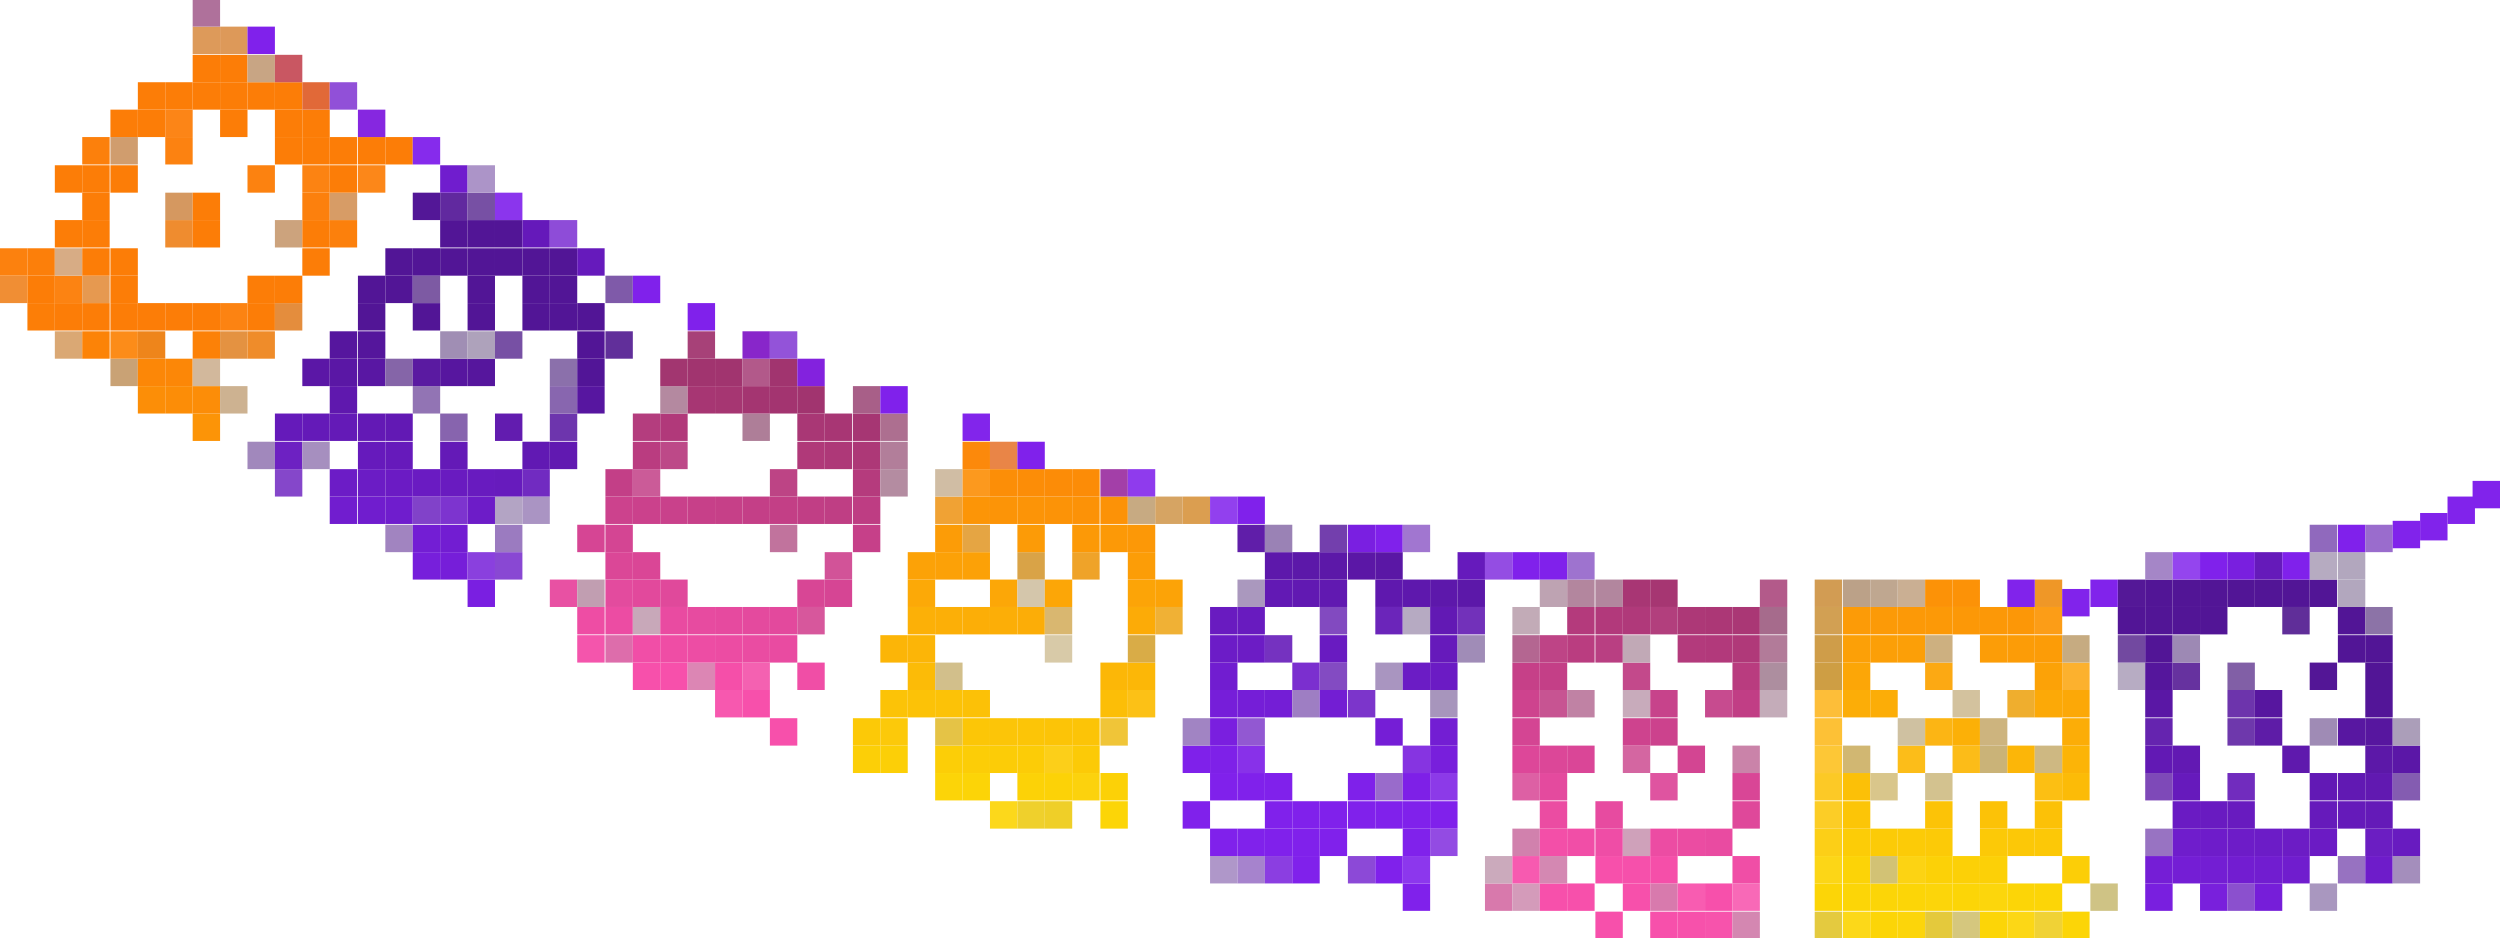 <svg xmlns="http://www.w3.org/2000/svg" width="405" height="152" fill="none" xmlns:v="https://vecta.io/nano"><style><![CDATA[.B{fill:#8021eb}.C{fill:#fc7d07}.D{fill:#521596}.E{fill:#f750ab}.F{fill:#fcd507}.G{fill:#661abc}.H{fill:#6219b4}.I{fill:#761ed9}.J{fill:#731ed3}.K{fill:#701dce}.L{fill:#ec4ca3}.M{fill:#e94ba1}.N{fill:#6b1bc4}.O{fill:#681bbf}.P{fill:#661abb}.Q{fill:#651aba}.R{fill:#6119b1}.S{fill:#fcad07}.T{fill:#57169f}.U{fill:#5a17a5}.V{fill:#a1346f}.W{fill:#fc8312}]]></style><g class="E"><use href="#B"/><use href="#C"/></g><use href="#B" x="13.322" fill="#f751ab"/><use href="#B" x="17.763" fill="#f753ac"/><use href="#B" x="22.204" fill="#d487b1"/><use href="#B" x="35.526" fill="#e4ca3f"/><use href="#B" x="40.094" fill="#fcd819"/><use href="#B" x="44.535" class="F"/><use href="#C" x="40.094" fill="#fcd50a"/><use href="#B" x="53.416" fill="#e4c93c"/><use href="#B" x="57.857" fill="#d5c77e"/><use href="#B" x="62.298" class="F"/><use href="#C" x="57.857" fill="#fcd716"/><use href="#B" x="71.179" fill="#f0d236"/><use href="#B" x="75.62" class="F"/><use href="#C" x="-40.094" y="-4.568" class="B"/><use href="#B" x="-17.89" y="-4.568" fill="#d879ac"/><use href="#C" x="-22.331" y="-4.568" fill="#d49bba"/><g class="E"><use href="#B" x="-9.009" y="-4.568"/><use href="#B" x="-4.568" y="-4.568"/><use href="#B" x="4.441" y="-4.568"/></g><use href="#C" y="-4.568" fill="#d87aad"/><use href="#B" x="13.322" y="-4.568" fill="#f85cb1"/><use href="#B" x="17.763" y="-4.568" class="E"/><use href="#B" x="22.204" y="-4.568" fill="#f869b7"/><g class="F"><use href="#B" x="35.526" y="-4.568"/><use href="#B" x="40.094" y="-4.568"/><use href="#B" x="44.535" y="-4.568"/><use href="#C" x="40.094" y="-4.568"/></g><use href="#B" x="53.416" y="-4.568" fill="#fcd50a"/><use href="#B" x="57.857" y="-4.568" class="F"/><use href="#B" x="62.298" y="-4.568" fill="#fcd60c"/><g class="F"><use href="#C" x="57.857" y="-4.568"/><use href="#B" x="71.179" y="-4.568"/></g><use href="#B" x="80.188" y="-4.568" fill="#cfc385"/><use href="#C" x="80.188" y="-4.568" fill="#791fdf"/><use href="#B" x="97.951" y="-4.568" fill="#7920dc"/><use href="#B" x="102.392" y="-4.568" fill="#8b50ce"/><use href="#C" x="97.951" y="-4.568" class="I"/><use href="#B" x="115.714" y="-4.568" fill="#a997bf"/><use href="#D" fill="#af97c9"/><use href="#D" x="4.441" fill="#a683cd"/><use href="#D" x="8.882" fill="#8b3ee1"/><use href="#E" class="B"/><use href="#D" x="22.331" fill="#8c49d7"/><use href="#D" x="26.772" class="B"/><use href="#E" x="17.89" fill="#8c37ed"/><use href="#D" x="44.535" fill="#cbaabc"/><use href="#E" x="35.653" fill="#f75ab0"/><use href="#D" x="53.416" fill="#d488b2"/><use href="#D" x="62.425" class="E"/><use href="#D" x="66.866" fill="#f650ab"/><use href="#E" x="57.984" fill="#f54fa9"/><use href="#D" x="84.629" fill="#f04ea6"/><use href="#D" x="97.951" fill="#fcd617"/><use href="#D" x="102.519" fill="#fcd307"/><use href="#D" x="106.96" fill="#d2c275"/><use href="#E" x="98.078" fill="#fcd313"/><use href="#D" x="115.841" fill="#fcd107"/><g fill="#fcd007"><use href="#D" x="120.282"/><use href="#D" x="124.723"/></g><use href="#D" x="138.045" fill="#fcce07"/><use href="#E" x="138.172" fill="#751ed6"/><use href="#D" x="155.935" fill="#741ed5"/><use href="#D" x="160.376" class="J"/><use href="#D" x="164.817" fill="#721dd1"/><use href="#E" x="155.935" fill="#711dd0"/><use href="#D" x="173.698" class="K"/><use href="#D" x="182.707" fill="#9772c1"/><use href="#E" x="173.825" fill="#6e1cca"/><use href="#D" x="191.588" fill="#a48ebc"/><use href="#B" x="-62.425" y="-13.449" class="B"/><use href="#B" x="-57.984" y="-13.449" fill="#8022eb"/><g class="B"><use href="#B" x="-53.543" y="-13.449"/><use href="#C" x="-57.984" y="-13.449"/><use href="#B" x="-44.662" y="-13.449"/></g><use href="#C" x="-40.094" y="-13.449" fill="#8022eb"/><use href="#B" x="-26.772" y="-13.449" fill="#934be3"/><use href="#C" x="-22.331" y="-13.449" fill="#d181ad"/><use href="#B" x="-9.009" y="-13.449" fill="#f34fa8"/><use href="#B" x="-4.568" y="-13.449" fill="#f14ea7"/><use href="#B" y="-13.449" fill="#ef4da6"/><use href="#B" x="4.441" y="-13.449" fill="#cfa1ba"/><use href="#C" y="-13.449" class="L"/><use href="#B" x="13.322" y="-13.449" fill="#eb4ca2"/><use href="#B" x="17.763" y="-13.449" class="M"/><use href="#B" x="35.526" y="-13.449" fill="#fccf17"/><use href="#B" x="40.094" y="-13.449" fill="#fccc07"/><g fill="#fccb07"><use href="#B" x="44.535" y="-13.449"/><use href="#C" x="40.094" y="-13.449"/></g><use href="#B" x="53.416" y="-13.449" fill="#fcca07"/><use href="#B" x="62.298" y="-13.449" fill="#fcc907"/><g fill="#fcc807"><use href="#C" x="57.857" y="-13.449"/><use href="#B" x="71.179" y="-13.449"/></g><use href="#C" x="80.188" y="-13.449" fill="#9873c2"/><use href="#B" x="93.51" y="-13.449" fill="#6f1dcc"/><use href="#B" x="97.951" y="-13.449" fill="#6e1cca"/><use href="#B" x="102.392" y="-13.449" fill="#6d1cc8"/><use href="#C" x="97.951" y="-13.449" fill="#6c1cc7"/><use href="#B" x="111.273" y="-13.449" fill="#6c1cc5"/><use href="#B" x="115.714" y="-13.449" class="N"/><use href="#C" x="115.841" y="-13.449" fill="#6b1ec2"/><use href="#B" x="129.163" y="-13.449" fill="#681bc0"/><use href="#B" x="-98.078" y="-17.89" fill="#fcd81b"/><use href="#B" x="-93.637" y="-17.89" fill="#efd02c"/><use href="#C" x="-98.078" y="-17.89" fill="#efcf28"/><use href="#B" x="-80.188" y="-17.89" class="F"/><g class="B"><use href="#B" x="-66.866" y="-17.89"/><use href="#B" x="-53.543" y="-17.89"/><use href="#C" x="-57.984" y="-17.89"/><use href="#B" x="-44.662" y="-17.89"/><use href="#B" x="-40.094" y="-17.89"/><use href="#B" x="-35.653" y="-17.89"/><use href="#C" x="-40.094" y="-17.89"/><use href="#B" x="-26.772" y="-17.89"/></g><use href="#B" x="-9.009" y="-17.89" fill="#eb4ca2"/><use href="#B" y="-17.89" fill="#e74ba0"/><use href="#B" x="22.204" y="-17.89" fill="#df489a"/><use href="#B" x="35.526" y="-17.89" fill="#fccd26"/><use href="#B" x="40.094" y="-17.89" fill="#fcc507"/><use href="#B" x="53.416" y="-17.89" fill="#fcc307"/><use href="#B" x="62.298" y="-17.89" fill="#fcc207"/><use href="#B" x="71.179" y="-17.89" fill="#fcc107"/><use href="#B" x="93.51" y="-17.89" fill="#6a1bc3"/><use href="#B" x="97.951" y="-17.89" fill="#691bc1"/><use href="#B" x="102.392" y="-17.89" class="O"/><use href="#B" x="115.714" y="-17.89" class="P"/><use href="#B" x="120.282" y="-17.89" class="Q"/><use href="#C" x="115.841" y="-17.89" fill="#641ab8"/><use href="#B" x="-106.96" y="-22.458" fill="#fcd408"/><use href="#B" x="-102.519" y="-22.458" fill="#fcd407"/><g fill="#fcd207"><use href="#B" x="-93.637" y="-22.458"/><use href="#C" x="-98.078" y="-22.458"/></g><use href="#B" x="-84.756" y="-22.458" fill="#fcd20d"/><use href="#B" x="-80.188" y="-22.458" fill="#fcd107"/><g class="B"><use href="#B" x="-62.425" y="-22.458"/><use href="#B" x="-57.984" y="-22.458"/><use href="#B" x="-53.543" y="-22.458"/></g><use href="#B" x="-40.094" y="-22.458" fill="#7f21ea"/><use href="#B" x="-35.653" y="-22.458" fill="#996bcb"/><use href="#C" x="-40.094" y="-22.458" fill="#7e20e7"/><use href="#B" x="-26.772" y="-22.458" fill="#8c3ae8"/><use href="#C" x="-22.331" y="-22.458" fill="#dd60a4"/><use href="#B" x="-9.009" y="-22.458" fill="#e44a9e"/><use href="#C" y="-22.458" fill="#df54a0"/><use href="#B" x="22.204" y="-22.458" fill="#d94696"/><use href="#B" x="35.526" y="-22.458" fill="#fcc926"/><use href="#B" x="40.094" y="-22.458" fill="#fcc007"/><use href="#B" x="44.535" y="-22.458" fill="#d9c68b"/><use href="#B" x="53.416" y="-22.458" fill="#d3c28f"/><use href="#B" x="71.179" y="-22.458" fill="#fcbf13"/><use href="#B" x="75.62" y="-22.458" fill="#fcbb07"/><use href="#C" x="80.188" y="-22.458" fill="#7e49b8"/><use href="#B" x="93.51" y="-22.458" class="G"/><use href="#B" x="102.392" y="-22.458" fill="#712cbe"/><use href="#B" x="115.714" y="-22.458" fill="#6219b5"/><use href="#B" x="120.282" y="-22.458" fill="#6119b3"/><use href="#C" x="115.841" y="-22.458" class="R"/><use href="#B" x="129.163" y="-22.458" fill="#845cb1"/><g fill="#fccf07"><use href="#D" x="-57.857" y="-17.89"/><use href="#D" x="-53.416" y="-17.89"/></g><use href="#D" x="-44.535" y="-17.89" fill="#fcce07"/><use href="#D" x="-40.094" y="-17.89" fill="#fccd07"/><g fill="#fccc07"><use href="#D" x="-35.653" y="-17.89"/><use href="#D" x="-31.212" y="-17.89"/></g><use href="#E" x="-40.094" y="-17.89" fill="#fccf19"/><use href="#D" x="-22.331" y="-17.89" fill="#fcca07"/><use href="#D" x="-4.441" y="-17.89" fill="#7f21ea"/><use href="#D" y="-17.89" fill="#7e21e8"/><use href="#D" x="4.441" y="-17.89" fill="#8831e9"/><use href="#E" x="17.89" y="-17.89" fill="#8634e1"/><use href="#D" x="35.653" y="-17.89" fill="#781fdc"/><use href="#E" x="35.653" y="-17.89" fill="#dd4799"/><use href="#D" x="53.416" y="-17.89" fill="#dc4798"/><use href="#D" x="57.857" y="-17.89" fill="#da4697"/><use href="#D" x="66.866" y="-17.89" fill="#d466a1"/><use href="#D" x="75.747" y="-17.89" fill="#d34592"/><use href="#D" x="84.629" y="-17.89" fill="#ca83a9"/><use href="#D" x="97.951" y="-17.89" fill="#fdc736"/><use href="#D" x="102.519" y="-17.89" fill="#d1b772"/><use href="#E" x="98.078" y="-17.89" fill="#fcbd19"/><use href="#D" x="120.282" y="-17.89" fill="#fcbc18"/><use href="#D" x="124.723" y="-17.89" fill="#cab378"/><use href="#E" x="115.841" y="-17.89" fill="#fcb608"/><use href="#D" x="133.604" y="-17.89" fill="#ceb882"/><use href="#D" x="138.045" y="-17.89" fill="#fcb407"/><use href="#E" x="138.172" y="-17.89" class="H"/><use href="#D" x="155.935" y="-17.89" fill="#6219b3"/><use href="#D" x="173.698" y="-17.89" fill="#5f19ad"/><use href="#E" x="173.825" y="-17.89" fill="#5c18a8"/><use href="#D" x="191.588" y="-17.89" fill="#5b17a7"/><use href="#B" x="-133.731" y="-31.339" class="E"/><use href="#B" x="-120.282" y="-31.339" fill="#fcc907"/><use href="#B" x="-115.841" y="-31.339" fill="#fcc90a"/><use href="#B" x="-106.96" y="-31.339" fill="#e5c346"/><use href="#B" x="-102.519" y="-31.339" fill="#fcc607"/><use href="#B" x="-98.078" y="-31.339" fill="#fcc508"/><use href="#B" x="-93.637" y="-31.339" fill="#fcc507"/><g fill="#fcc407"><use href="#C" x="-98.078" y="-31.339"/><use href="#B" x="-84.756" y="-31.339"/></g><use href="#B" x="-80.188" y="-31.339" fill="#f0c538"/><use href="#B" x="-66.866" y="-31.339" fill="#a184c3"/><use href="#B" x="-62.425" y="-31.339" fill="#7a1fdf"/><use href="#B" x="-57.984" y="-31.339" fill="#9258d2"/><use href="#B" x="-35.653" y="-31.339" fill="#751ed6"/><use href="#B" x="-26.772" y="-31.339" class="J"/><use href="#C" x="-22.331" y="-31.339" fill="#d44593"/><use href="#B" x="4.441" y="-31.339" fill="#ce438e"/><use href="#C" y="-31.339" fill="#cc428d"/><use href="#B" x="35.526" y="-31.339" fill="#fdc136"/><use href="#C" x="40.094" y="-31.339" fill="#cfc1a1"/><use href="#B" x="53.416" y="-31.339" fill="#fcb514"/><use href="#B" x="57.857" y="-31.339" fill="#fcb007"/><use href="#B" x="62.298" y="-31.339" fill="#cdb47e"/><use href="#B" x="75.62" y="-31.339" class="S"/><use href="#C" x="80.188" y="-31.339" fill="#6524af"/><use href="#B" x="102.392" y="-31.339" fill="#6e38ac"/><use href="#C" x="97.951" y="-31.339" fill="#5e1ca7"/><use href="#B" x="115.714" y="-31.339" fill="#9f8bb5"/><use href="#B" x="120.282" y="-31.339" fill="#5817a1"/><use href="#C" x="115.841" y="-31.339" class="T"/><use href="#B" x="129.163" y="-31.339" fill="#ab9eb9"/><use href="#B" x="-142.613" y="-35.907" fill="#f758af"/><use href="#B" x="-138.172" y="-35.907" class="E"/><use href="#B" x="-115.841" y="-35.907" fill="#fcc307"/><g fill="#fcc207"><use href="#C" x="-120.282" y="-35.907"/><use href="#B" x="-106.96" y="-35.907"/></g><use href="#B" x="-102.519" y="-35.907" fill="#fcc107"/><use href="#B" x="-80.188" y="-35.907" fill="#fcbe07"/><use href="#B" x="-75.747" y="-35.907" fill="#fcc116"/><use href="#B" x="-62.425" y="-35.907" class="I"/><use href="#B" x="-57.984" y="-35.907" fill="#751ed7"/><use href="#B" x="-53.543" y="-35.907" fill="#741ed6"/><use href="#C" x="-57.984" y="-35.907" fill="#9e7ec3"/><use href="#B" x="-44.662" y="-35.907" class="J"/><use href="#B" x="-40.094" y="-35.907" fill="#7c35cb"/><use href="#B" x="-26.772" y="-35.907" fill="#a795bc"/><use href="#C" x="-22.331" y="-35.907" fill="#ce438e"/><use href="#B" x="-9.009" y="-35.907" fill="#c75492"/><use href="#B" x="-4.568" y="-35.907" fill="#c082a4"/><use href="#B" x="4.441" y="-35.907" fill="#c8abbb"/><use href="#C" y="-35.907" fill="#c7438b"/><use href="#B" x="17.763" y="-35.907" fill="#c74b8f"/><use href="#B" x="22.204" y="-35.907" fill="#c13e85"/><use href="#C" x="17.763" y="-35.907" fill="#c4acb9"/><use href="#B" x="35.526" y="-35.907" fill="#fdbe39"/><g class="S"><use href="#B" x="40.094" y="-35.907"/><use href="#B" x="44.535" y="-35.907"/></g><use href="#B" x="57.857" y="-35.907" fill="#d3c29e"/><use href="#C" x="57.857" y="-35.907" fill="#efae2e"/><use href="#B" x="71.179" y="-35.907" fill="#fca907"/><use href="#B" x="75.62" y="-35.907" fill="#fca807"/><use href="#C" x="80.188" y="-35.907" class="U"/><use href="#B" x="102.392" y="-35.907" fill="#6d34ac"/><use href="#C" x="97.951" y="-35.907" class="T"/><use href="#C" x="115.841" y="-35.907" fill="#531598"/><g class="E"><use href="#B" x="-155.935" y="-40.348"/><use href="#C" x="-160.376" y="-40.348"/></g><use href="#F" fill="#dc86b4"/><use href="#B" x="-142.613" y="-40.348" fill="#f54fa9"/><use href="#B" x="-138.172" y="-40.348" fill="#f461b1"/><use href="#C" x="-138.172" y="-40.348" fill="#f04ea6"/><use href="#C" x="-120.282" y="-40.348" fill="#fcbb07"/><use href="#B" x="-106.96" y="-40.348" fill="#d2bf8b"/><g fill="#fcb707"><use href="#B" x="-80.188" y="-40.348"/><use href="#B" x="-75.747" y="-40.348"/></g><use href="#B" x="-62.425" y="-40.348" fill="#711dd0"/><use href="#C" x="-57.984" y="-40.348" fill="#7b2fcf"/><use href="#B" x="-44.662" y="-40.348" fill="#834bc2"/><use href="#B" x="-35.653" y="-40.348" fill="#a995c0"/><use href="#C" x="-40.094" y="-40.348" fill="#6b1cc5"/><use href="#B" x="-26.772" y="-40.348" class="N"/><use href="#C" x="-22.331" y="-40.348" fill="#c64088"/><use href="#B" x="-9.009" y="-40.348" fill="#c43f87"/><use href="#B" x="4.441" y="-40.348" fill="#c3498b"/><use href="#B" x="22.204" y="-40.348" fill="#b93c7f"/><use href="#C" x="17.763" y="-40.348" fill="#ad8e9f"/><use href="#B" x="35.526" y="-40.348" fill="#ce9e44"/><use href="#B" x="40.094" y="-40.348" fill="#fca607"/><use href="#B" x="53.416" y="-40.348" fill="#fca913"/><use href="#B" x="71.179" y="-40.348" fill="#fca207"/><use href="#B" x="75.62" y="-40.348" fill="#fcb12e"/><use href="#B" x="84.629" y="-40.348" fill="#b7acc3"/><use href="#C" x="80.188" y="-40.348" fill="#55169c"/><use href="#B" x="93.51" y="-40.348" fill="#66329f"/><use href="#B" x="102.392" y="-40.348" fill="#815fa6"/><use href="#B" x="115.714" y="-40.348" fill="#531696"/><use href="#C" x="115.841" y="-40.348" class="D"/><use href="#G" fill="#f455ac"/><use href="#B" x="-160.376" y="-44.789" fill="#dd6dab"/><use href="#B" x="-155.935" y="-44.789" fill="#f14ea7"/><use href="#C" x="-160.376" y="-44.789" fill="#ef4da5"/><use href="#F" y="-4.441" fill="#ed4da4"/><use href="#B" x="-142.613" y="-44.789" class="L"/><use href="#B" x="-138.172" y="-44.789" fill="#ea4ca2"/><use href="#B" x="-133.731" y="-44.789" class="M"/><g fill="#fcb507"><use href="#B" x="-115.841" y="-44.789"/><use href="#C" x="-120.282" y="-44.789"/></g><use href="#C" x="-98.078" y="-44.789" fill="#d8caa8"/><use href="#B" x="-75.747" y="-44.789" fill="#d9ac47"/><use href="#B" x="-62.425" y="-44.789" fill="#6c1cc7"/><use href="#B" x="-57.984" y="-44.789" fill="#6c1cc5"/><use href="#B" x="-53.543" y="-44.789" fill="#7532c0"/><use href="#B" x="-44.662" y="-44.789" fill="#691bc1"/><use href="#B" x="-26.772" y="-44.789" class="P"/><use href="#B" x="-22.331" y="-44.789" fill="#a08cb7"/><use href="#C" x="-22.331" y="-44.789" fill="#b46691"/><use href="#B" x="-9.009" y="-44.789" fill="#be4486"/><use href="#B" x="-4.568" y="-44.789" fill="#ba3d80"/><use href="#B" y="-44.789" fill="#b93f82"/><use href="#B" x="4.441" y="-44.789" fill="#c1a9b6"/><use href="#B" x="13.322" y="-44.789" fill="#b33a7c"/><use href="#B" x="17.763" y="-44.789" fill="#b2397b"/><use href="#B" x="22.204" y="-44.789" fill="#b03979"/><use href="#C" x="17.763" y="-44.789" fill="#b27b99"/><use href="#B" x="35.526" y="-44.789" fill="#cf9d49"/><use href="#B" x="40.094" y="-44.789" fill="#fca007"/><g fill="#fc9f07"><use href="#B" x="44.535" y="-44.789"/><use href="#C" x="40.094" y="-44.789"/></g><use href="#B" x="53.416" y="-44.789" fill="#cdb080"/><use href="#B" x="62.298" y="-44.789" fill="#fc9d07"/><g fill="#fc9c07"><use href="#C" x="57.857" y="-44.789"/><use href="#B" x="71.179" y="-44.789"/></g><use href="#B" x="75.62" y="-44.789" fill="#c6ab81"/><use href="#B" x="84.629" y="-44.789" fill="#7249a0"/><use href="#C" x="80.188" y="-44.789" class="D"/><use href="#B" x="93.51" y="-44.789" fill="#9d89b4"/><g class="D"><use href="#B" x="120.282" y="-44.789"/><use href="#C" x="115.841" y="-44.789"/></g><use href="#G" y="-4.567" fill="#ee4da4"/><use href="#B" x="-160.376" y="-49.356" class="L"/><use href="#B" x="-155.935" y="-49.356" fill="#c8a8b9"/><use href="#C" x="-160.376" y="-49.356" class="M"/><use href="#F" y="-9.008" fill="#e74ba0"/><use href="#B" x="-142.613" y="-49.356" fill="#e64a9f"/><use href="#B" x="-138.172" y="-49.356" fill="#e44a9e"/><use href="#B" x="-133.731" y="-49.356" fill="#e3499d"/><use href="#C" x="-138.172" y="-49.356" fill="#d7579c"/><use href="#C" x="-120.282" y="-49.356" fill="#fcb007"/><use href="#B" x="-106.96" y="-49.356" fill="#fcaf07"/><g fill="#fcae07"><use href="#B" x="-102.519" y="-49.356"/><use href="#B" x="-98.078" y="-49.356"/></g><use href="#B" x="-93.637" y="-49.356" class="S"/><use href="#C" x="-98.078" y="-49.356" fill="#d9b770"/><use href="#B" x="-75.747" y="-49.356" fill="#fcab07"/><use href="#C" x="-80.188" y="-49.356" fill="#f0b135"/><use href="#B" x="-62.425" y="-49.356" fill="#691bc0"/><use href="#B" x="-57.984" y="-49.356" class="O"/><use href="#B" x="-44.662" y="-49.356" fill="#824ac0"/><use href="#B" x="-35.653" y="-49.356" fill="#6b25ba"/><use href="#C" x="-40.094" y="-49.356" fill="#b6aac2"/><use href="#B" x="-26.772" y="-49.356" class="H"/><use href="#B" x="-22.331" y="-49.356" fill="#7231ba"/><use href="#C" x="-22.331" y="-49.356" fill="#c2abb7"/><use href="#B" x="-4.568" y="-49.356" fill="#b43a7c"/><use href="#B" y="-49.356" fill="#b2397b"/><use href="#B" x="4.441" y="-49.356" fill="#b0397a"/><use href="#C" y="-49.356" fill="#b23f7d"/><use href="#B" x="13.322" y="-49.356" fill="#ad3877"/><use href="#B" x="17.763" y="-49.356" fill="#ac3776"/><use href="#B" x="22.204" y="-49.356" fill="#aa3775"/><use href="#C" x="17.763" y="-49.356" fill="#a66b8c"/><use href="#B" x="35.526" y="-49.356" fill="#d2a053"/><use href="#B" x="40.094" y="-49.356" fill="#fc9b07"/><use href="#B" x="44.535" y="-49.356" fill="#fc9a07"/><g fill="#fc9907"><use href="#C" x="40.094" y="-49.356"/><use href="#B" x="53.416" y="-49.356"/></g><g fill="#fc9807"><use href="#B" x="57.857" y="-49.356"/><use href="#B" x="62.298" y="-49.356"/></g><use href="#C" x="57.857" y="-49.356" fill="#fc9707"/><use href="#B" x="71.179" y="-49.356" fill="#fc9d17"/><g class="D"><use href="#B" x="84.629" y="-49.356"/><use href="#C" x="80.188" y="-49.356"/><use href="#B" x="93.51" y="-49.356"/><use href="#B" x="97.951" y="-49.356"/></g><use href="#B" x="111.273" y="-49.356" fill="#602e99"/><use href="#B" x="120.282" y="-49.356" class="D"/><use href="#C" x="115.841" y="-49.356" fill="#8c73a7"/><use href="#H" fill="#7a1fe1"/><path d="M89.07 93.89h4.441v4.441H89.07V93.89z" fill="#e851a3"/><path d="M93.51 93.89h4.441v4.441H93.51V93.89z" fill="#c19eb1"/><use href="#H" x="22.331" fill="#e34b9e"/><use href="#H" x="26.772" fill="#e2499c"/><use href="#I" fill="#e0499b"/><use href="#I" x="22.204" fill="#d84695"/><use href="#H" x="57.857" fill="#d64594"/><use href="#I" x="40.094" fill="#fca907"/><use href="#H" x="84.629" fill="#fca707"/><use href="#H" x="89.07" fill="#d4c6ab"/><use href="#I" x="62.298" fill="#fca607"/><use href="#H" x="106.96" fill="#fca407"/><use href="#I" x="80.188" fill="#fca307"/><use href="#H" x="124.723" fill="#aa98be"/><use href="#H" x="129.164" class="H"/><use href="#I" x="102.392" fill="#6119b2"/><use href="#H" x="138.045" class="R"/><use href="#H" x="147.054" fill="#5f18ae"/><use href="#I" x="120.282" fill="#5e18ad"/><use href="#H" x="155.935" fill="#5d18ab"/><use href="#H" x="160.376" fill="#5c18a9"/><use href="#H" x="173.698" fill="#bea3b2"/><use href="#H" x="178.139" fill="#b3869e"/><use href="#H" x="182.707" fill="#b2869e"/><use href="#H" x="187.148" fill="#a83674"/><use href="#I" x="160.376" fill="#a63672"/><use href="#I" x="178.139" fill="#b35a8a"/><use href="#H" x="218.233" fill="#d29c53"/><use href="#H" x="222.801" fill="#bba188"/><use href="#H" x="227.242" fill="#bfa790"/><use href="#I" x="200.47" fill="#caaf93"/><g fill="#fc9207"><use href="#H" x="236.123"/><use href="#H" x="240.564"/></g><use href="#H" x="253.886" fill="#ef9727"/><use href="#H" x="267.336" fill="#541897"/><g class="D"><use href="#I" x="240.564"/><use href="#H" x="276.217"/><use href="#H" x="280.658"/><use href="#H" x="285.099"/><use href="#I" x="258.327"/><use href="#H" x="293.98"/><use href="#H" x="298.421"/></g><use href="#H" x="302.989" fill="#b2a7be"/><use href="#B" x="-191.588" y="-58.238" fill="#771fdb"/><use href="#B" x="-187.148" y="-58.238" class="I"/><use href="#B" x="-182.707" y="-58.238" fill="#8a40de"/><use href="#B" x="-178.266" y="-58.238" fill="#8948d3"/><use href="#B" x="-160.376" y="-58.238" fill="#db4797"/><use href="#B" x="-155.935" y="-58.238" fill="#da4696"/><use href="#B" x="-124.85" y="-58.238" fill="#d25398"/><use href="#C" x="-120.282" y="-58.238" fill="#fca207"/><g fill="#fca107"><use href="#B" x="-106.96" y="-58.238"/><use href="#B" x="-102.519" y="-58.238"/></g><use href="#B" x="-93.637" y="-58.238" fill="#d9a347"/><use href="#B" x="-84.756" y="-58.238" fill="#efa329"/><use href="#B" x="-75.747" y="-58.238" fill="#fc9d07"/><use href="#B" x="-53.543" y="-58.238" fill="#5d18ab"/><use href="#C" x="-57.984" y="-58.238" fill="#5c18a9"/><use href="#B" x="-44.662" y="-58.238" fill="#5c18a8"/><use href="#B" x="-40.094" y="-58.238" fill="#5b17a6"/><use href="#B" x="-35.653" y="-58.238" class="U"/><use href="#B" x="-22.331" y="-58.238" class="G"/><use href="#B" x="-17.89" y="-58.238" fill="#944de3"/><g class="B"><use href="#C" x="-22.331" y="-58.238"/><use href="#B" x="-9.009" y="-58.238"/></g><use href="#B" x="-4.568" y="-58.238" fill="#9e73cf"/><use href="#C" x="80.188" y="-58.238" fill="#a586c7"/><use href="#B" x="93.51" y="-58.238" fill="#9445ee"/><use href="#B" x="97.951" y="-58.238" class="B"/><use href="#B" x="102.392" y="-58.238" fill="#791fdf"/><use href="#C" x="97.951" y="-58.238" class="Q"/><use href="#B" x="115.714" y="-58.238" fill="#b6abc1"/><use href="#B" x="120.282" y="-58.238" fill="#b2a7be"/><use href="#B" x="-196.029" y="-62.678" fill="#a184c0"/><use href="#B" x="-191.588" y="-62.678" fill="#731ed4"/><use href="#B" x="-187.148" y="-62.678" fill="#721dd2"/><use href="#B" x="-178.266" y="-62.678" fill="#9b7bc0"/><use href="#G" y="-17.889" fill="#d64594"/><use href="#B" x="-160.376" y="-62.678" fill="#d44593"/><use href="#B" x="-133.731" y="-62.678" fill="#c1739d"/><use href="#B" x="-120.282" y="-62.678" fill="#c64089"/><use href="#B" x="-106.96" y="-62.678" fill="#fc9c07"/><use href="#B" x="-102.519" y="-62.678" fill="#e5a543"/><use href="#B" x="-93.637" y="-62.678" fill="#fc9b07"/><g fill="#fc9907"><use href="#B" x="-84.756" y="-62.678"/><use href="#B" x="-80.188" y="-62.678"/></g><use href="#B" x="-75.747" y="-62.678" fill="#fc9807"/><use href="#B" x="-57.984" y="-62.678" fill="#601ea9"/><use href="#B" x="-53.543" y="-62.678" fill="#9a82b5"/><use href="#B" x="-44.662" y="-62.678" fill="#733fad"/><use href="#B" x="-40.094" y="-62.678" fill="#7a1fe1"/><use href="#B" x="-35.653" y="-62.678" class="B"/><use href="#C" x="-40.094" y="-62.678" fill="#a176d0"/><use href="#B" x="115.714" y="-62.678" fill="#9069bd"/><g class="B"><use href="#B" x="120.282" y="-62.678"/><use href="#B" x="111.273" y="-58.238"/></g><use href="#C" x="115.841" y="-62.678" fill="#9a6ccd"/><use href="#B" x="-205.038" y="-67.246" fill="#711dcf"/><use href="#B" x="-200.47" y="-67.246" class="K"/><use href="#B" x="-196.029" y="-67.246" fill="#6f1dcd"/><use href="#B" x="-191.588" y="-67.246" fill="#8142c9"/><use href="#B" x="-187.148" y="-67.246" fill="#7d34cf"/><use href="#B" x="-182.707" y="-67.246" fill="#6d1cc8"/><use href="#B" x="-178.266" y="-67.246" fill="#b3a4c4"/><use href="#B" x="-173.825" y="-67.246" fill="#aa94c3"/><use href="#B" x="-160.376" y="-67.246" fill="#cc428d"/><use href="#B" x="-155.935" y="-67.246" fill="#cb418c"/><use href="#C" x="-160.376" y="-67.246" fill="#c9418b"/><use href="#F" y="-26.898" fill="#c74089"/><use href="#B" x="-142.613" y="-67.246" fill="#c64088"/><use href="#B" x="-138.172" y="-67.246" fill="#c43f87"/><use href="#B" x="-133.731" y="-67.246" fill="#c33f86"/><use href="#C" x="-138.172" y="-67.246" fill="#c13e85"/><use href="#B" x="-124.85" y="-67.246" fill="#bf3e84"/><use href="#B" x="-120.282" y="-67.246" fill="#be3d83"/><use href="#B" x="-106.96" y="-67.246" fill="#f0a234"/><use href="#B" x="-102.519" y="-67.246" fill="#fc9507"/><g fill="#fc9407"><use href="#B" x="-98.078" y="-67.246"/><use href="#B" x="-93.637" y="-67.246"/></g><use href="#C" x="-98.078" y="-67.246" fill="#fc9307"/><g fill="#fc9207"><use href="#B" x="-84.756" y="-67.246"/><use href="#B" x="-80.188" y="-67.246"/></g><use href="#B" x="-75.747" y="-67.246" fill="#c7aa82"/><use href="#C" x="-80.188" y="-67.246" fill="#d6a463"/><use href="#B" x="-66.866" y="-67.246" fill="#db9e50"/><use href="#B" x="-62.425" y="-67.246" fill="#9240ee"/><use href="#B" x="-57.984" y="-67.246" class="B"/><g fill="#8123eb"><use href="#B" x="138.045" y="-67.246"/><use href="#B" x="133.604" y="-64.582"/><use href="#B" x="129.163" y="-63.313"/><use href="#H" x="262.895"/><use href="#B" x="75.62" y="-52.274"/><use href="#I" x="218.233"/><path d="M400.559 77.903H405v4.441h-4.441v-4.441z"/></g><use href="#J" fill="#8547ca"/><use href="#J" x="8.881" fill="#6c1cc6"/><use href="#J" x="13.449" fill="#6b1cc5"/><use href="#J" x="17.89" class="N"/><use href="#J" x="22.331" fill="#6a1bc2"/><use href="#J" x="26.771" fill="#691bc0"/><use href="#J" x="31.212" class="O"/><use href="#J" x="35.653" fill="#671bbd"/><use href="#J" x="40.094" fill="#712bc1"/><use href="#J" x="53.543" fill="#c33f87"/><use href="#J" x="57.984" fill="#cb5b98"/><use href="#J" x="80.188" fill="#bd4485"/><use href="#J" x="93.637" fill="#b53b7d"/><use href="#J" x="98.078" fill="#b48ca1"/><use href="#J" x="106.959" fill="#d0bda4"/><use href="#J" x="111.4" fill="#fc991e"/><use href="#J" x="115.841" fill="#fc8e07"/><use href="#J" x="120.282" fill="#fc8d07"/><g fill="#fc8c07"><path d="M169.258 76h4.44v4.441h-4.44V76z"/><use href="#J" x="129.163"/></g><use href="#J" x="133.731" fill="#a33fa8"/><use href="#J" x="138.172" fill="#8f3bed"/><use href="#K" fill="#a188bc"/><use href="#K" x="4.441" fill="#6d21c2"/><use href="#K" x="8.882" fill="#a68fbf"/><use href="#K" x="17.89" class="G"/><use href="#K" x="22.331" class="P"/><use href="#K" x="31.212" fill="#641ab7"/><use href="#K" x="44.535" fill="#6119b3"/><path d="M89.07 71.559h4.441V76H89.07v-4.441z" class="R"/><use href="#K" x="62.425" fill="#ba3c80"/><path d="M106.96 71.559h4.44V76h-4.44v-4.441z" fill="#bd4988"/><path d="M129.164 71.559h4.44V76h-4.44v-4.441z" fill="#b03979"/><use href="#K" x="93.51" fill="#ae3878"/><use href="#K" x="98.078" fill="#ad3877"/><use href="#K" x="102.519" fill="#b27e9a"/><use href="#K" x="115.841" fill="#fc890b"/><use href="#K" x="120.282" fill="#e98547"/><use href="#K" x="124.723" class="B"/><use href="#B" x="-227.242" y="-80.695" fill="#fc9407"/><use href="#B" x="-213.919" y="-80.695" class="Q"/><use href="#B" x="-209.478" y="-80.695" fill="#641ab8"/><use href="#B" x="-205.038" y="-80.695" fill="#641ab7"/><use href="#B" x="-200.47" y="-80.695" fill="#6319b5"/><use href="#B" x="-196.029" y="-80.695" class="H"/><use href="#B" x="-187.148" y="-80.695" fill="#8764ae"/><use href="#B" x="-178.266" y="-80.695" fill="#621caf"/><use href="#L" fill="#6d35ad"/><use href="#B" x="-155.935" y="-80.695" fill="#b43d7e"/><use href="#C" x="-160.376" y="-80.695" fill="#b1397a"/><use href="#B" x="-138.172" y="-80.695" fill="#ae7e98"/><use href="#C" x="-138.172" y="-80.695" fill="#a93775"/><use href="#B" x="-124.85" y="-80.695" fill="#a83674"/><use href="#B" x="-120.282" y="-80.695" fill="#a63673"/><use href="#B" x="-115.841" y="-80.695" fill="#ad6f90"/><use href="#B" x="-102.519" y="-80.695" fill="#8225eb"/><use href="#B" x="-236.123" y="-85.136" fill="#fc8e07"/><use href="#B" x="-231.682" y="-85.136" fill="#fc8d07"/><use href="#B" x="-227.242" y="-85.136" fill="#fc8d08"/><use href="#B" x="-222.801" y="-85.136" fill="#cdb291"/><use href="#B" x="-205.038" y="-85.136" fill="#5f18ae"/><use href="#B" x="-191.588" y="-85.136" fill="#9274b4"/><use href="#L" y="-4.441" fill="#8866af"/><use href="#G" y="-40.347" fill="#5716a0"/><use href="#C" x="-160.376" y="-85.136" fill="#b489a0"/><use href="#F" y="-44.788" fill="#a73673"/><use href="#B" x="-142.613" y="-85.136" fill="#a63672"/><use href="#B" x="-138.172" y="-85.136" fill="#a43571"/><use href="#B" x="-133.731" y="-85.136" fill="#a33470"/><use href="#C" x="-138.172" y="-85.136" class="V"/><use href="#B" x="-120.282" y="-85.136" fill="#a85f88"/><use href="#B" x="-115.841" y="-85.136" class="B"/><path d="M17.89 58.11h4.441v4.441H17.89V58.11z" fill="#c9a275"/><g fill="#fc8707"><use href="#M"/><use href="#M" x="4.441"/></g><use href="#M" x="8.881" fill="#d2b89c"/><use href="#M" x="26.645" fill="#5b17a6"/><use href="#M" x="31.085" class="U"/><use href="#M" x="35.653" fill="#5917a3"/><use href="#M" x="40.094" fill="#8565a8"/><use href="#M" x="44.535" fill="#5a1aa1"/><use href="#M" x="48.975" class="T"/><use href="#M" x="53.416" fill="#56169d"/><path d="M89.07 58.11h4.441v4.441H89.07V58.11z" fill="#8b70ab"/><path d="M93.51 58.11h4.441v4.441H93.51V58.11z" fill="#521597"/><use href="#N" fill="#a23670"/><g class="V"><path d="M111.4 58.11h4.441v4.441H111.4V58.11z"/><use href="#M" x="93.51"/></g><use href="#M" x="97.951" fill="#b2598a"/><use href="#M" x="102.392" class="V"/><use href="#N" x="22.204" fill="#8322de"/><use href="#O" fill="#daa874"/><use href="#B" x="-245.132" y="-94.018" fill="#fc8307"/><use href="#P" fill="#fc8c19"/><use href="#B" x="-236.123" y="-94.018" fill="#ee851b"/><use href="#B" x="-227.242" y="-94.018" fill="#fc8107"/><use href="#B" x="-222.801" y="-94.018" fill="#e49241"/><use href="#B" x="-218.36" y="-94.018" fill="#ef8c2a"/><use href="#B" x="-205.038" y="-94.018" fill="#56169e"/><use href="#B" x="-200.47" y="-94.018" fill="#55169c"/><use href="#B" x="-187.148" y="-94.018" fill="#a08eb4"/><use href="#B" x="-182.707" y="-94.018" fill="#aea2bb"/><use href="#B" x="-178.266" y="-94.018" fill="#7750a4"/><use href="#G" y="-49.229" class="D"/><use href="#B" x="-160.376" y="-94.018" fill="#612f9a"/><use href="#F" y="-53.67" fill="#a74178"/><use href="#B" x="-138.172" y="-94.018" fill="#8826ca"/><use href="#B" x="-133.731" y="-94.018" fill="#9353d9"/><use href="#Q" fill="#fc7e07"/><g class="C"><use href="#O" y="-4.567"/><use href="#B" x="-245.132" y="-98.585"/><use href="#P" y="-4.567"/><use href="#B" x="-236.123" y="-98.585"/><use href="#B" x="-231.682" y="-98.585"/><use href="#B" x="-227.242" y="-98.585"/></g><use href="#B" x="-222.801" y="-98.585" class="W"/><use href="#B" x="-218.36" y="-98.585" class="C"/><use href="#B" x="-213.919" y="-98.585" fill="#e48d3d"/><g class="D"><use href="#B" x="-200.47" y="-98.585"/><use href="#B" x="-191.588" y="-98.585"/><use href="#B" x="-182.707" y="-98.585"/><use href="#B" x="-173.825" y="-98.585"/><use href="#L" y="-17.89"/><use href="#G" y="-53.796"/></g><use href="#F" y="-58.237" class="B"/><path d="M0 44.661h4.441v4.441H0v-4.441z" fill="#f08e34"/><use href="#Q" y="-4.441" class="C"/><use href="#O" y="-9.008" class="W"/><use href="#B" x="-245.132" y="-103.026" fill="#e69950"/><g class="C"><use href="#P" y="-9.008"/><use href="#B" x="-218.36" y="-103.026"/><use href="#B" x="-213.919" y="-103.026"/></g><g class="D"><use href="#B" x="-200.47" y="-103.026"/><use href="#B" x="-196.029" y="-103.026"/></g><use href="#B" x="-191.588" y="-103.026" fill="#7d5aa3"/><g class="D"><use href="#B" x="-182.707" y="-103.026"/><use href="#B" x="-173.825" y="-103.026"/><use href="#L" y="-22.331"/></g><use href="#B" x="-160.376" y="-103.026" fill="#7f5aa9"/><use href="#B" x="-155.935" y="-103.026" class="B"/><path d="M0 40.22h4.441v4.441H0V40.22z" fill="#fc810e"/><path d="M4.441 40.22h4.441v4.441H4.441V40.22z" fill="#fc7f0a"/><path d="M8.882 40.22h4.441v4.441H8.882V40.22z" fill="#d7ac85"/><g class="C"><use href="#R"/><path d="M17.89 40.22h4.441v4.441H17.89V40.22z"/><use href="#R" x="35.654"/></g><g class="D"><use href="#R" x="49.103"/><use href="#R" x="53.544"/><use href="#R" x="57.984"/><use href="#R" x="62.425"/><use href="#R" x="66.866"/><use href="#R" x="71.307"/><path d="M89.07 40.22h4.441v4.441H89.07V40.22z"/></g><path d="M93.51 40.22h4.441v4.441H93.51V40.22z" class="G"/><g class="C"><use href="#O" y="-18.017"/><use href="#B" x="-245.132" y="-112.035"/></g><use href="#B" x="-231.682" y="-112.035" fill="#ef8c2f"/><use href="#B" x="-227.242" y="-112.035" class="C"/><use href="#B" x="-213.919" y="-112.035" fill="#cca37d"/><use href="#B" x="-209.478" y="-112.035" class="C"/><use href="#B" x="-205.038" y="-112.035" fill="#fc800c"/><g class="D"><use href="#B" x="-187.148" y="-112.035"/><use href="#B" x="-182.707" y="-112.035"/><use href="#B" x="-178.266" y="-112.035"/></g><use href="#B" x="-173.825" y="-112.035" fill="#6519ba"/><use href="#L" y="-31.34" fill="#8e4cd8"/><use href="#B" x="-245.132" y="-116.475" class="C"/><use href="#B" x="-231.682" y="-116.475" fill="#d59860"/><use href="#B" x="-227.242" y="-116.475" class="C"/><use href="#B" x="-209.478" y="-116.475" fill="#fc800d"/><use href="#B" x="-205.038" y="-116.475" fill="#d79c66"/><use href="#B" x="-191.588" y="-116.475" fill="#531797"/><use href="#B" x="-187.148" y="-116.475" fill="#61299f"/><use href="#B" x="-182.707" y="-116.475" fill="#7750a4"/><use href="#B" x="-178.266" y="-116.475" fill="#8b35ed"/><g class="C"><use href="#O" y="-26.898"/><use href="#B" x="-245.132" y="-120.916"/><use href="#P" y="-26.898"/></g><use href="#B" x="-218.36" y="-120.916" fill="#fc8210"/><use href="#B" x="-209.478" y="-120.916" class="W"/><use href="#B" x="-205.038" y="-120.916" class="C"/><use href="#B" x="-200.47" y="-120.916" fill="#fc8719"/><use href="#B" x="-187.148" y="-120.916" class="K"/><use href="#B" x="-182.707" y="-120.916" fill="#ac94c8"/><use href="#B" x="-245.132" y="-125.484" fill="#fc800c"/><use href="#P" y="-31.466" fill="#d09d6e"/><use href="#B" x="-231.682" y="-125.484" fill="#fc8211"/><g class="C"><use href="#B" x="-213.919" y="-125.484"/><use href="#B" x="-209.478" y="-125.484"/><use href="#B" x="-205.038" y="-125.484"/><use href="#B" x="-200.47" y="-125.484"/><use href="#B" x="-196.029" y="-125.484"/></g><use href="#B" x="-191.588" y="-125.484" fill="#862bec"/><g class="C"><use href="#P" y="-35.907"/><use href="#B" x="-236.123" y="-129.925"/></g><use href="#B" x="-231.682" y="-129.925" fill="#fc8517"/><g class="C"><use href="#B" x="-222.801" y="-129.925"/><use href="#B" x="-213.919" y="-129.925"/><use href="#B" x="-209.478" y="-129.925"/></g><use href="#B" x="-200.47" y="-129.925" fill="#8627e0"/><g class="C"><use href="#B" x="-236.123" y="-134.366"/><use href="#B" x="-231.682" y="-134.366"/><use href="#B" x="-227.242" y="-134.366"/><use href="#B" x="-222.801" y="-134.366"/><use href="#B" x="-218.36" y="-134.366"/><use href="#B" x="-213.919" y="-134.366"/></g><use href="#B" x="-209.478" y="-134.366" fill="#e16938"/><use href="#B" x="-205.038" y="-134.366" fill="#9150d8"/><g class="C"><use href="#S"/><use href="#S" x="4.441"/></g><use href="#S" x="8.882" fill="#c8a584"/><use href="#S" x="13.323" fill="#c95762"/><use href="#T" fill="#dd9a5a"/><use href="#T" x="4.441" fill="#dd9959"/><use href="#T" x="8.882" class="B"/><path d="M31.212-.128h4.441v4.441h-4.441V-.128z" fill="#af719b"/><defs ><path id="B" d="M258.454 147.687h4.441v4.441h-4.441v-4.441z"/><path id="C" d="M267.336 147.687h4.44v4.441h-4.44v-4.441z"/><path id="D" d="M196.029 138.679h4.441v4.44h-4.441v-4.44z"/><path id="E" d="M209.352 138.679h4.44v4.44h-4.44v-4.44z"/><path id="F" d="M111.4 107.339h4.441v4.441H111.4v-4.441z"/><path id="G" d="M93.51 102.898h4.441v4.441H93.51v-4.441z"/><path id="H" d="M75.747 93.89h4.441v4.441h-4.441V93.89z"/><path id="I" d="M106.96 93.89h4.44v4.441h-4.44V93.89z"/><path id="J" d="M44.535 76h4.441v4.441h-4.441V76z"/><path id="K" d="M40.094 71.559h4.441V76h-4.441v-4.441z"/><path id="L" d="M89.07 66.992h4.441v4.441H89.07v-4.441z"/><path id="M" d="M22.331 58.11h4.441v4.441h-4.441V58.11z"/><path id="N" d="M106.96 58.11h4.44v4.441h-4.44V58.11z"/><path id="O" d="M8.882 53.669h4.441v4.441H8.882v-4.441z"/><path id="P" d="M17.89 53.669h4.441v4.441H17.89v-4.441z"/><path id="Q" d="M4.441 49.102h4.441v4.441H4.441v-4.441z"/><path id="R" d="M13.322 40.22h4.441v4.441h-4.441V40.22z"/><path id="S" d="M31.212 8.881h4.441v4.441h-4.441V8.881z"/><path id="T" d="M31.212 4.313h4.441v4.441h-4.441V4.313z"/></defs></svg>